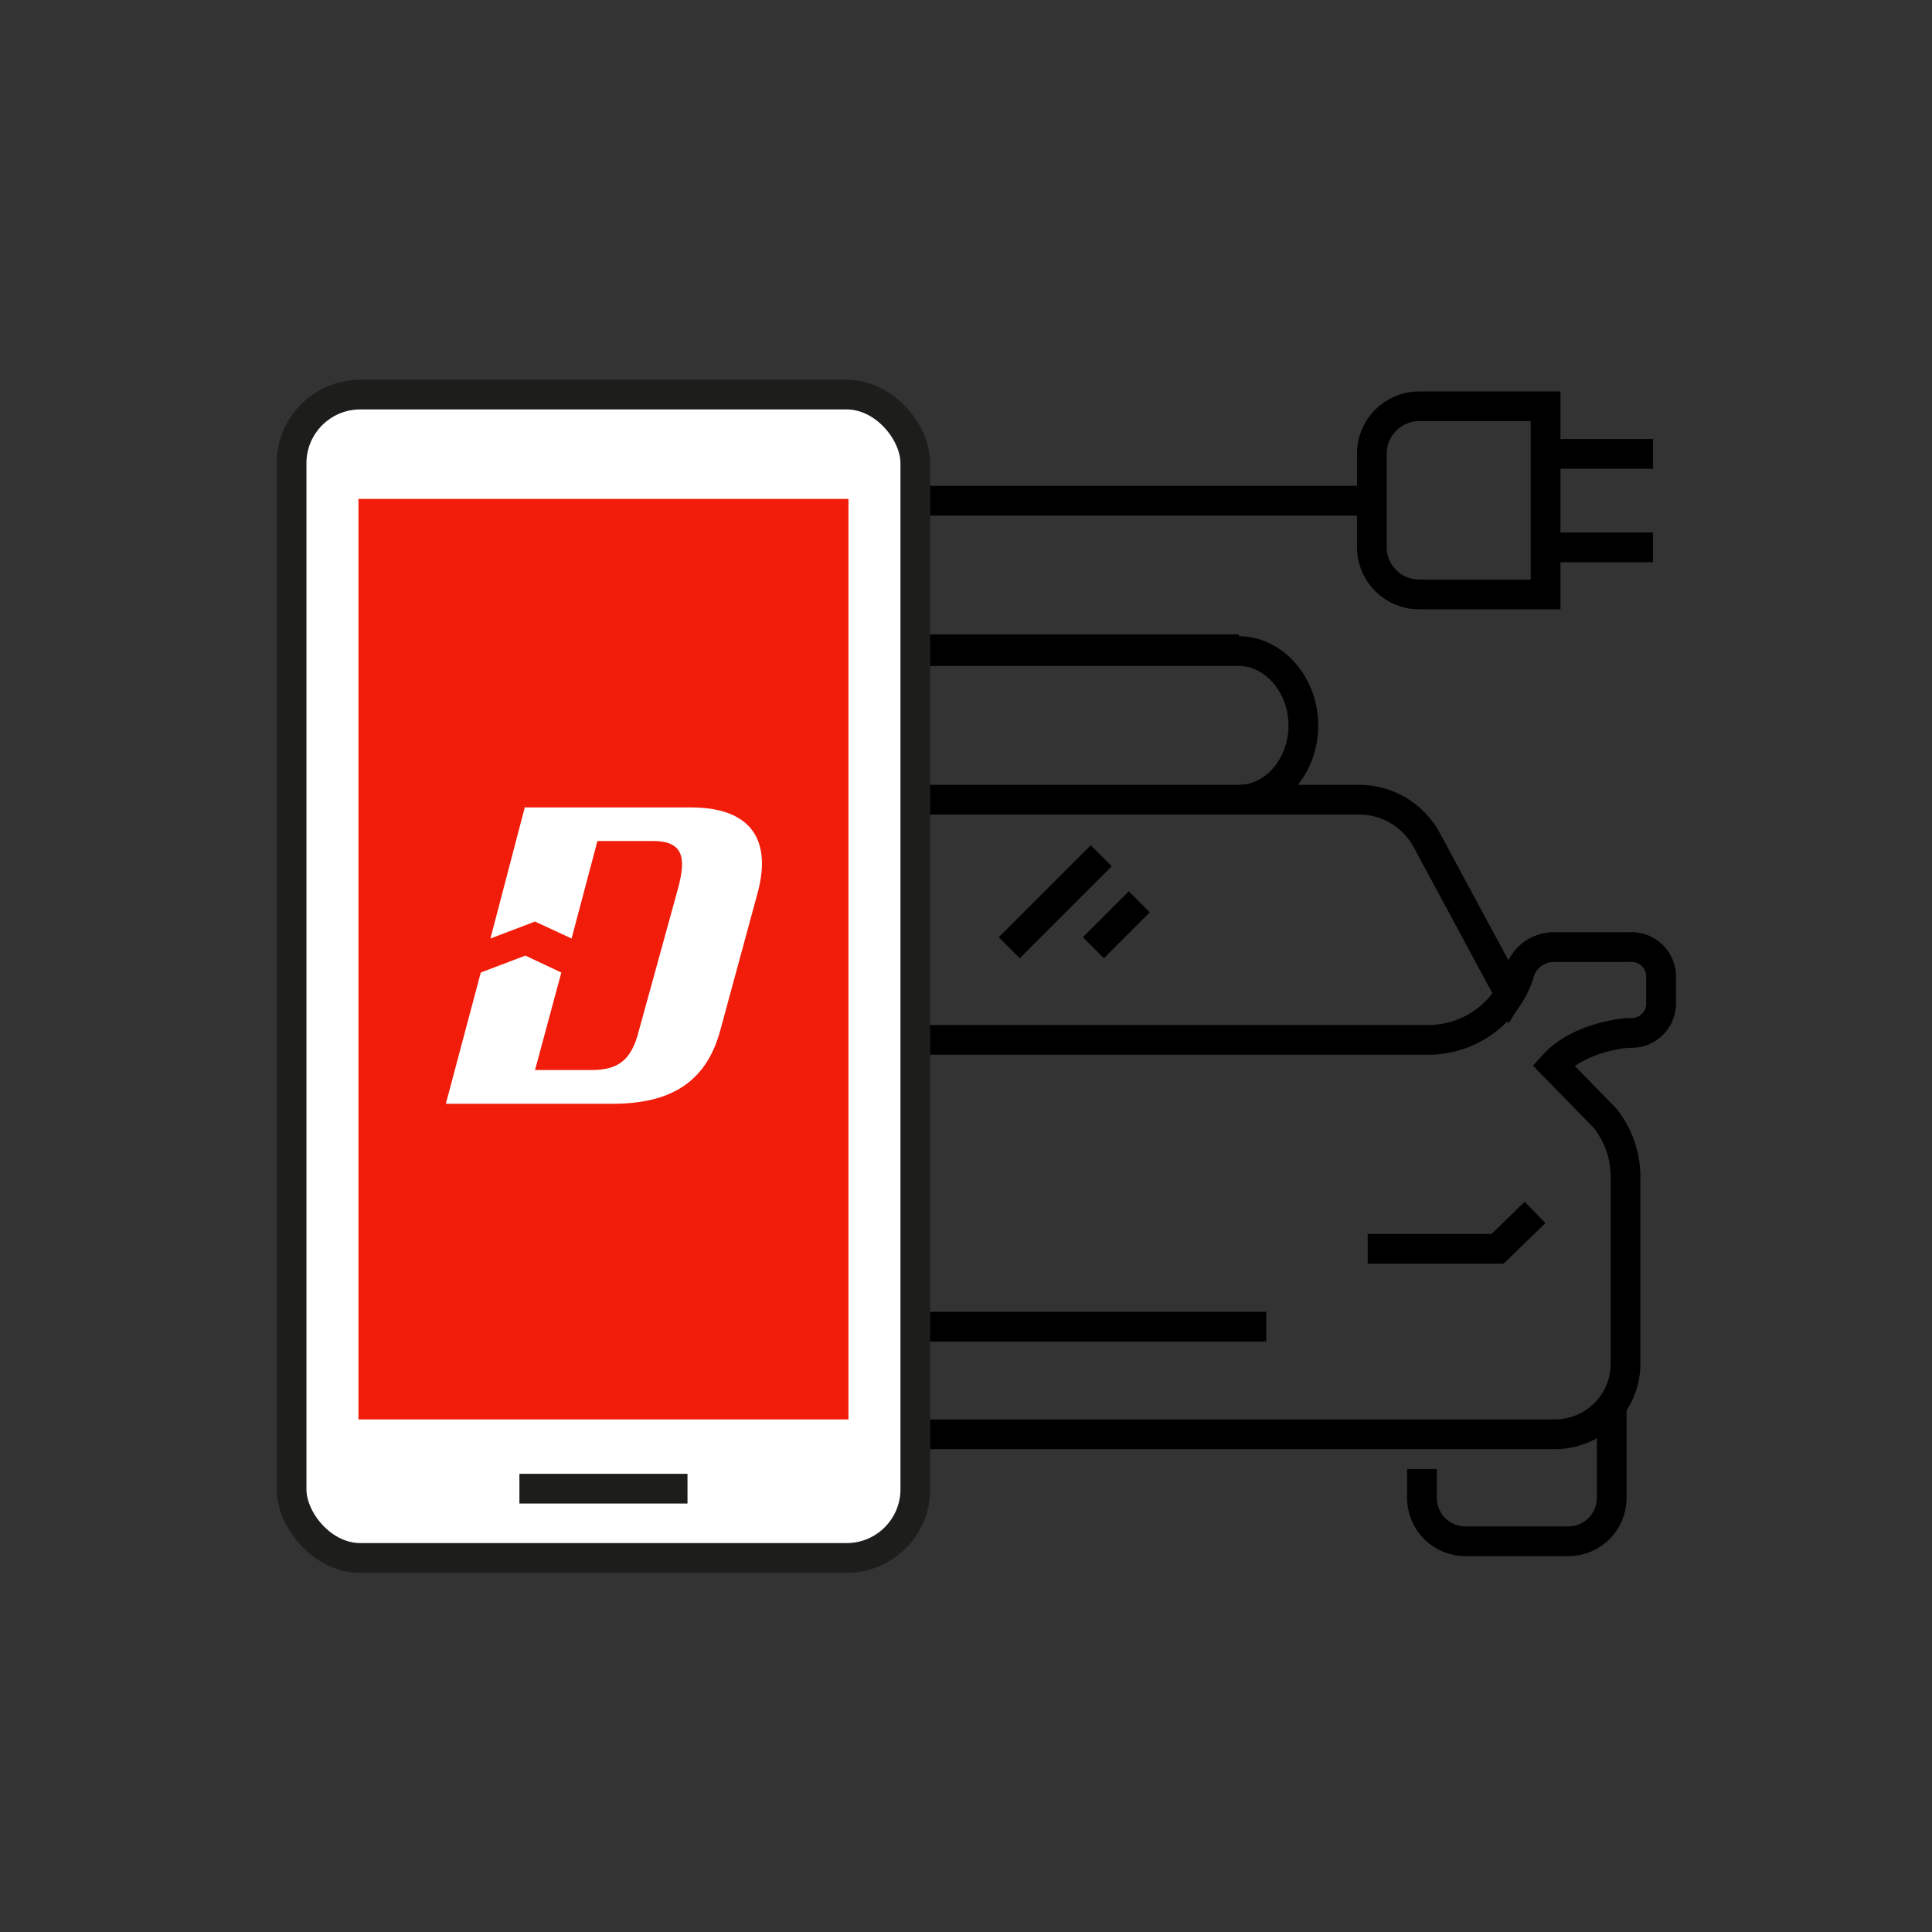 <?xml version="1.0" encoding="UTF-8"?>
<svg width="130px" height="130px" viewBox="0 0 130 130" version="1.1" xmlns="http://www.w3.org/2000/svg" xmlns:xlink="http://www.w3.org/1999/xlink">
    <rect x="0" y="0" width="130" height="130" fill="#333333" stroke="none"/>
    <!-- Generator: Sketch 53.2 (72643) - https://sketchapp.com -->
    <title>features-2</title>
    <desc>Created with Sketch.</desc>
    <g id="features-2" stroke="none" stroke-width="1" fill="none" fill-rule="evenodd">
        <g id="ZSE_icons_new-08" transform="translate(19, 26)">
            <path d="M73.31,4.52 L73.31,10.85 C73.326,12.595 74.745,14 76.49,14 L85,14 L85,1.34 L76.49,1.34 C74.734,1.34 73.31,2.764 73.31,4.52 L73.31,4.52 Z" id="Path" stroke="#000000" stroke-width="2"></path>
            <path d="M92.23,10.83 L84.97,10.83" id="Path" stroke="#000000" stroke-width="2"></path>
            <path d="M92.23,4.54 L84.97,4.54" id="Path" stroke="#000000" stroke-width="2"></path>
            <path d="M64.36,27.81 C66.75,27.81 68.7,25.56 68.7,22.81 C68.7,20.06 66.7,17.81 64.36,17.81 L41.88,17.81" id="Path" stroke="#000000" stroke-width="2"></path>
            <path d="M73.6,7.69 L41.88,7.69 C39.48,7.69 37.54,9.93 37.54,12.69 C37.54,15.45 39.48,17.69 41.88,17.69 L64.36,17.69" id="Path" stroke="#000000" stroke-width="2"></path>
            <path d="M89.45,68.61 L89.45,74.79 C89.45,76.403 88.143,77.71 86.53,77.71 L79.6,77.71 C78.826,77.71 78.083,77.402 77.535,76.855 C76.988,76.307 76.68,75.564 76.68,74.79 L76.68,72.85" id="Path" stroke="#000000" stroke-width="2"></path>
            <path d="M27.06,72.85 L27.06,74.79 C27.06,76.403 25.753,77.71 24.14,77.71 L17.21,77.71 C16.436,77.71 15.693,77.402 15.145,76.855 C14.598,76.307 14.29,75.564 14.29,74.79 L14.29,68.61" id="Path" stroke="#000000" stroke-width="2"></path>
            <path d="M37.54,63.27 L66.2,63.27" id="Path" stroke="#000000" stroke-width="2"></path>
            <polyline id="Path" stroke="#000000" stroke-width="2" points="84.29 55.58 81.77 58.03 73.03 58.03"></polyline>
            <polyline id="Path" stroke="#000000" stroke-width="2" points="19.45 55.58 21.97 58.03 30.71 58.03"></polyline>
            <path d="M90.58,37.73 L85.4,37.73 C84.357,37.799 83.475,38.528 83.21,39.54 C83.056,40.011 82.845,40.461 82.58,40.88 L77,30.52 C76.096,28.849 74.349,27.809 72.45,27.81 L31.29,27.81 C29.391,27.811 27.645,28.851 26.74,30.52 L21.11,40.8 C20.87,40.403 20.675,39.981 20.53,39.54 C20.265,38.528 19.383,37.799 18.34,37.73 L13.16,37.73 C12.065,37.637 11.1,38.446 11,39.54 L11,41.73 C11.048,42.261 11.306,42.752 11.718,43.091 C12.129,43.431 12.659,43.593 13.19,43.54 C15.048,43.648 16.812,44.389 18.19,45.64 L14.79,49.27 C13.883,50.405 13.392,51.817 13.4,53.27 L13.4,53.27 L13.4,65.76 L13.4,65.76 C13.4,68.383 15.527,70.51 18.15,70.51 L85.63,70.51 C88.253,70.51 90.38,68.383 90.38,65.76 L90.38,65.76 L90.38,53.23 C90.388,51.777 89.897,50.365 88.99,49.23 L85.52,45.68 C87.33,43.68 90.58,43.5 90.58,43.5 C91.111,43.553 91.641,43.391 92.052,43.051 C92.464,42.712 92.722,42.221 92.77,41.69 L92.77,39.54 C92.722,39.009 92.464,38.518 92.052,38.179 C91.641,37.839 91.111,37.677 90.58,37.73 Z" id="Path" stroke="#000000" stroke-width="2"></path>
            <path d="M83.21,39.54 C82.361,42.146 79.951,43.926 77.21,43.97 L26.53,43.97 C23.789,43.926 21.379,42.146 20.53,39.54" id="Path" stroke="#000000" stroke-width="2"></path>
            <path d="M55.1,31.58 L48.91,37.77" id="Path" stroke="#000000" stroke-width="2"></path>
            <path d="M57.66,34.68 L54.57,37.77" id="Path" stroke="#000000" stroke-width="2"></path>
            <rect id="Rectangle" stroke="#1D1D1B" stroke-width="2" fill="#FFFFFF" fill-rule="nonzero" x="0.62" y="0.55" width="41.97" height="78.28" rx="4.62"></rect>
            <path d="M15.95,74.17 L27.26,74.17" id="Path" stroke="#1D1D1B" stroke-width="2" fill="#FFFFFF" fill-rule="nonzero"></path>
            <rect id="Rectangle" fill="#F21C0A" fill-rule="nonzero" x="5.12" y="7.57" width="32.97" height="61.94"></rect>
            <path d="M29.48,43.28 L32,34 C32.94,30.41 31.43,28.33 27.5,28.33 L16.31,28.33 L14,37.15 L17,36.01 L19.46,37.15 L21.2,30.59 L24.96,30.59 C27.24,30.59 27.1,32.07 26.56,34.01 L24,43.31 C23.47,45.48 22.47,46 20.76,46 L17,46 L18.77,39.44 L16.35,38.3 L13.35,39.44 L11,48.27 L22.21,48.27 C26,48.27 28.51,46.93 29.48,43.28 Z" id="Path" fill="#FFFFFF" fill-rule="nonzero"></path>
        </g>
    </g>
</svg>